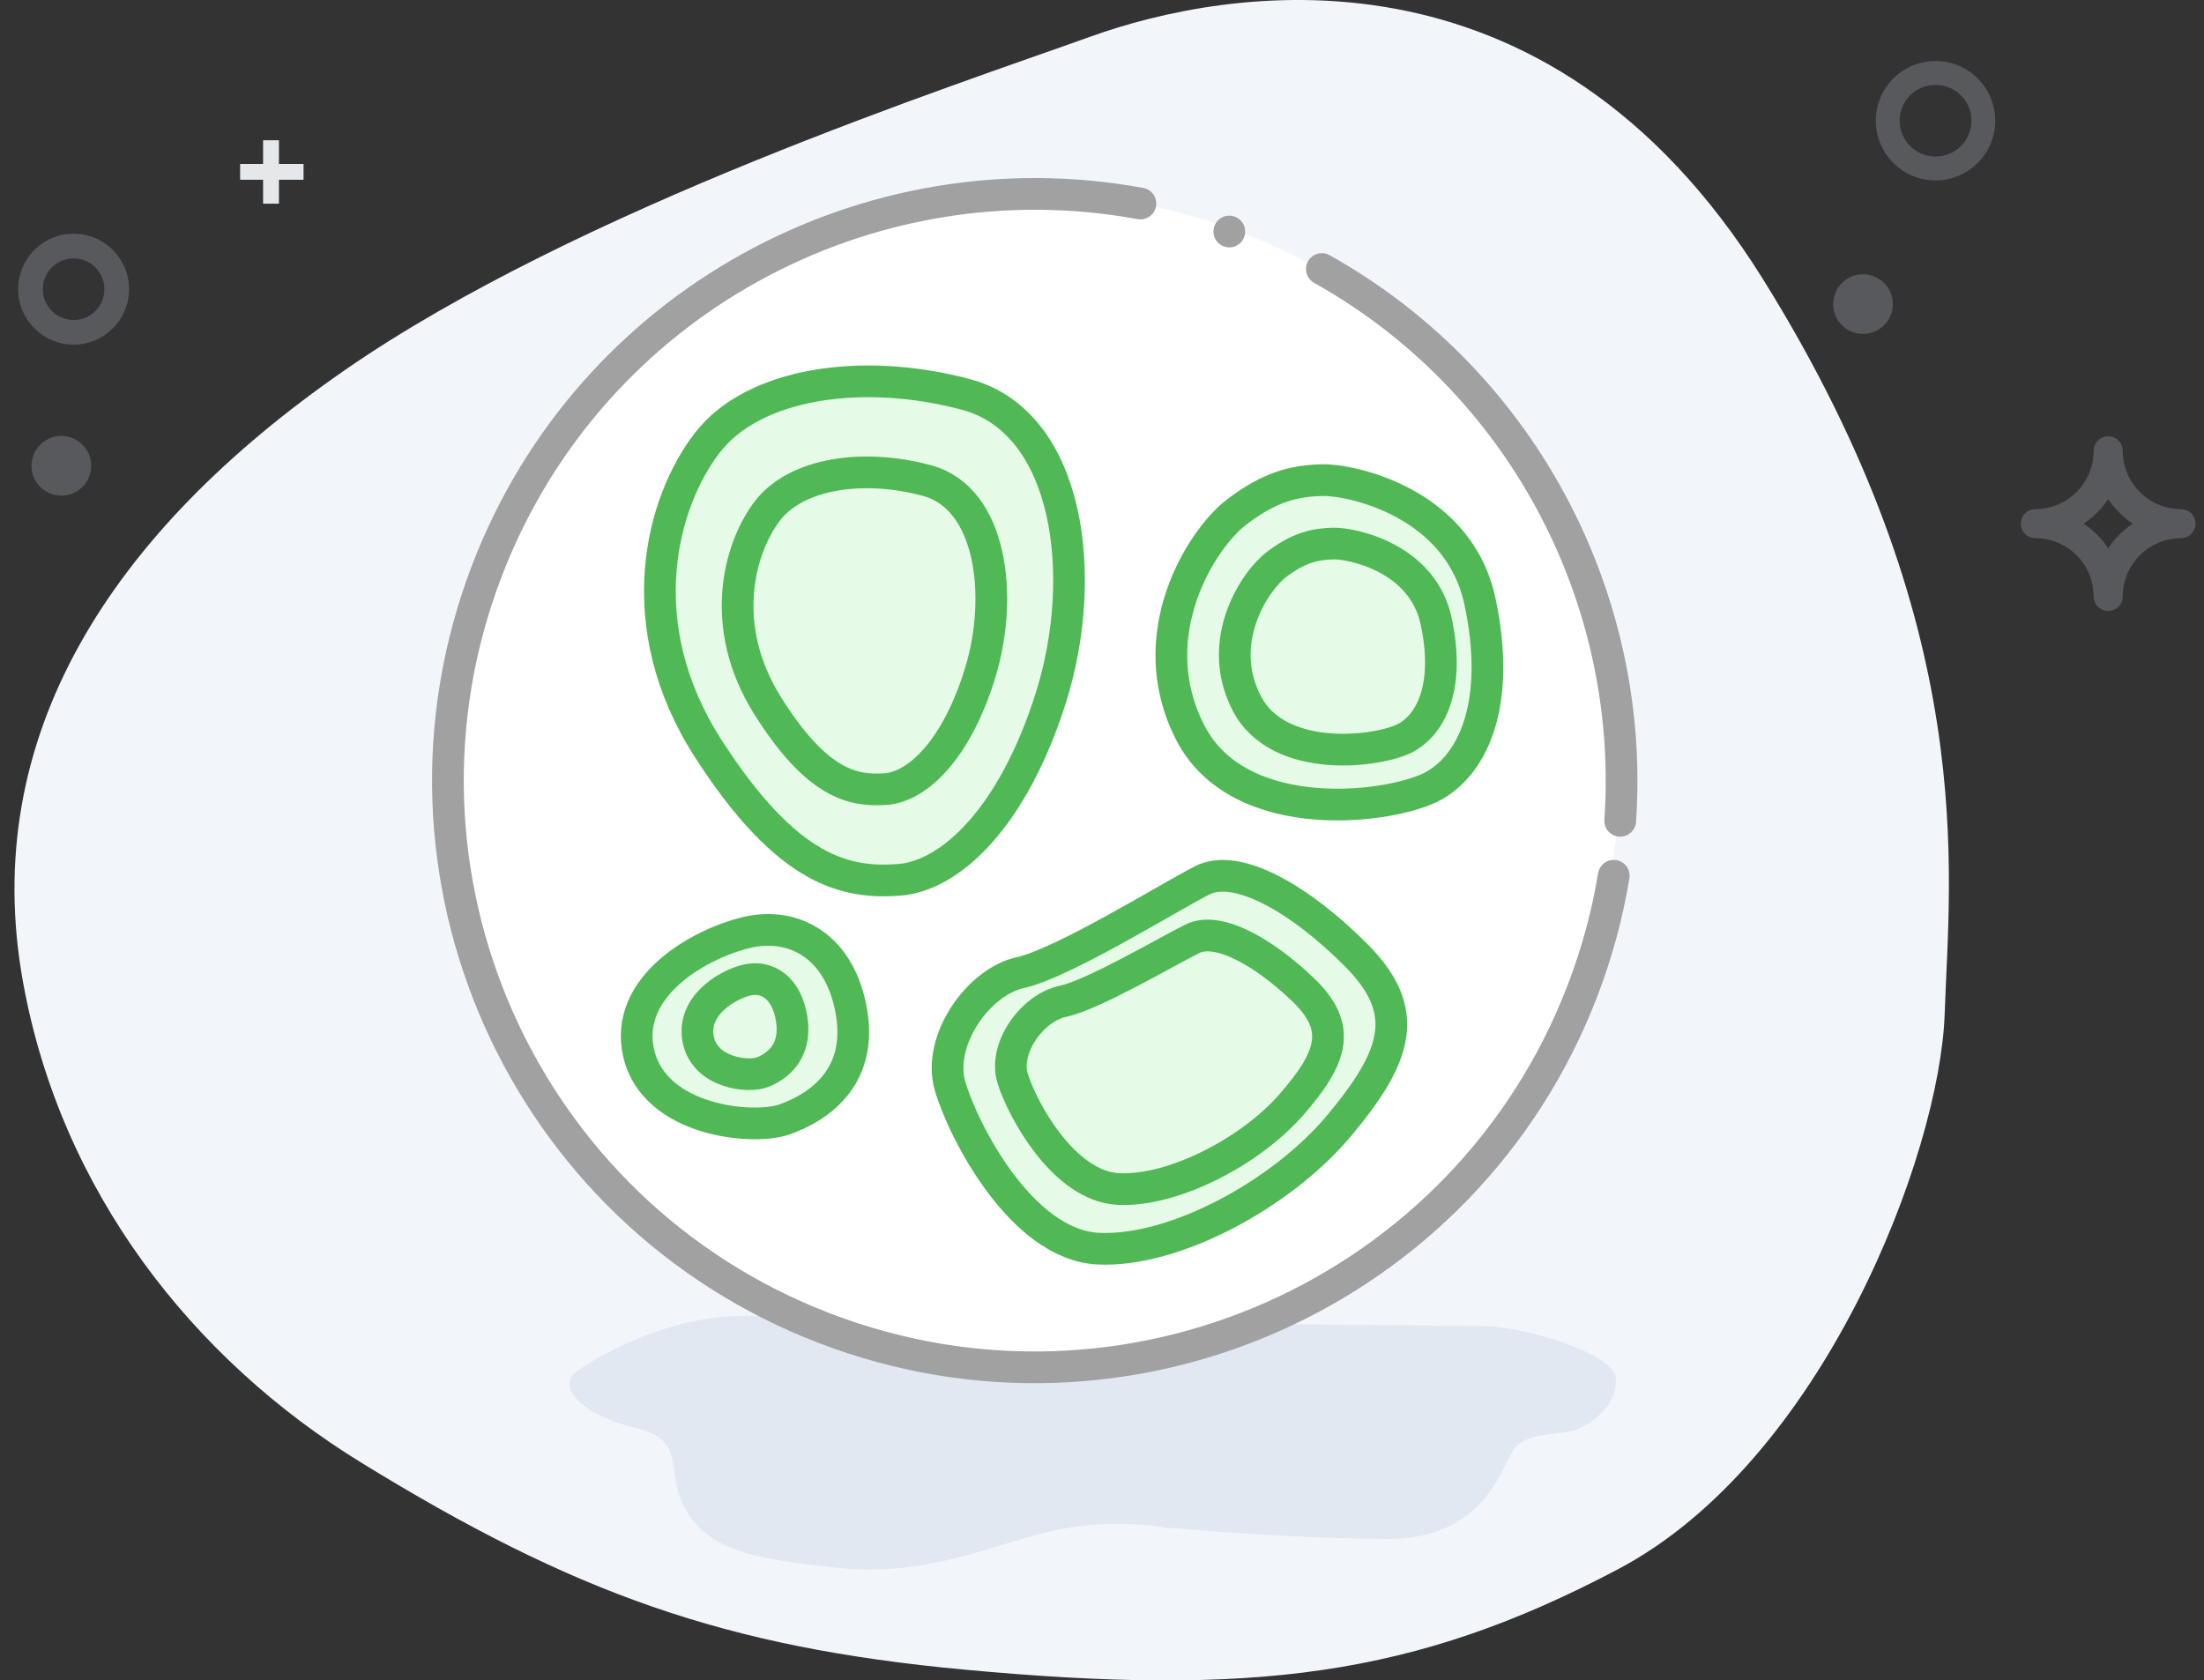 <?xml version="1.0" encoding="UTF-8"?>
<svg width="139px" height="106px" viewBox="0 0 139 106" version="1.1" xmlns="http://www.w3.org/2000/svg" xmlns:xlink="http://www.w3.org/1999/xlink">
    <rect x="0" y="0" width="139" height="106" fill="#333333" stroke="none"/>
    <title>anatomical-pathology-green</title>
    <g id="Page-1" stroke="none" stroke-width="1" fill="none" fill-rule="evenodd">
        <g id="Lab-Automation-Software" transform="translate(-1132, -6524)">
            <g id="anatomical-pathology-green" transform="translate(1132.913, 6524)">
                <path d="M121.733,63.937 C121.437,72.8 114.049,92.155 101.146,98.978 C88.244,105.802 78.062,107.006 59.893,105.318 C44.798,103.916 35.264,100.498 21.864,92.259 C11.256,85.737 2.921,75.169 0.534,61.924 C-2.25,46.478 6.056,33.596 20.789,23.377 C35.521,13.158 59.401,5.352 67.859,2.311 C76.317,-0.73 96.533,-4.437 110.274,17.61 C124.014,39.658 122.028,55.073 121.733,63.937 Z" id="Path-9-Copy-3" fill="#F2F5FA"></path>
                <path d="M45.885,83.004 C49.045,82.976 56.202,83.107 67.357,83.397 C82.481,83.559 90.906,83.644 92.633,83.651 C95.222,83.663 100.884,85.38 100.994,86.93 C101.103,88.48 99.807,89.548 98.741,90.092 C97.675,90.636 95.357,90.181 94.517,91.487 C93.676,92.792 92.61,97.136 86.435,97.078 C82.319,97.039 77.712,96.798 72.616,96.355 C69.826,95.936 67.126,96.084 64.514,96.799 C60.596,97.871 57.064,99.434 51.784,98.887 C46.505,98.341 43.813,97.744 42.366,95.274 C40.919,92.804 42.525,90.882 39.22,90.092 C35.915,89.301 34.119,87.522 35.433,86.537 C36.748,85.551 41.145,83.044 45.885,83.004 L45.885,83.004 Z" id="Path-10-Copy-3" fill="#E1E8F1"></path>
                <path d="M136.636,32.113 C134.608,32.11 132.966,30.468 132.963,28.44 C132.963,27.933 132.552,27.522 132.045,27.522 C131.538,27.522 131.127,27.933 131.127,28.44 C131.124,30.468 129.482,32.11 127.454,32.113 C126.947,32.113 126.536,32.524 126.536,33.031 C126.536,33.538 126.947,33.949 127.454,33.949 C129.482,33.952 131.124,35.595 131.127,37.622 C131.127,38.129 131.538,38.54 132.045,38.54 C132.552,38.54 132.963,38.129 132.963,37.622 C132.966,35.595 134.608,33.952 136.636,33.949 C137.143,33.949 137.554,33.538 137.554,33.031 C137.554,32.524 137.143,32.113 136.636,32.113 L136.636,32.113 Z M132.045,34.58 C131.637,33.966 131.11,33.439 130.496,33.031 C131.11,32.623 131.637,32.096 132.045,31.482 C132.453,32.096 132.98,32.623 133.594,33.031 C132.98,33.439 132.453,33.966 132.045,34.58 L132.045,34.58 Z" id="Fill-4" fill="#ABB3BB" opacity="0.3"></path>
                <circle id="Oval" fill="#ABB3BB" opacity="0.3" cx="2.957" cy="29.382" r="1.883"></circle>
                <circle id="Oval" fill="#ABB3BB" opacity="0.3" cx="116.582" cy="19.182" r="1.883"></circle>
                <path d="M3.728,21.738 C1.797,21.738 0.231,20.172 0.231,18.241 C0.231,16.309 1.797,14.743 3.728,14.743 C5.661,14.743 7.226,16.309 7.226,18.241 C7.226,20.172 5.661,21.738 3.728,21.738 L3.728,21.738 Z M3.728,16.298 C2.656,16.298 1.786,17.167 1.786,18.241 C1.786,19.314 2.656,20.184 3.728,20.184 C4.802,20.184 5.671,19.314 5.671,18.241 C5.671,17.167 4.802,16.298 3.728,16.298 L3.728,16.298 Z" id="Shape" fill="#ABB3BB" opacity="0.3"></path>
                <line x1="16.18" y1="12.848" x2="16.18" y2="8.848" id="Line" stroke="#E5E8EA"></line>
                <line x1="16.231" y1="12.84" x2="16.231" y2="8.84" id="Line" stroke="#E5E8EA" transform="translate(16.231, 10.84) rotate(90) translate(-16.231, -10.84) "></line>
                <path d="M121.155,11.381 C119.075,11.381 117.389,9.694 117.389,7.614 C117.389,5.535 119.075,3.848 121.155,3.848 C123.235,3.848 124.922,5.535 124.922,7.614 C124.922,9.694 123.235,11.381 121.155,11.381 L121.155,11.381 Z M121.155,5.355 C119.904,5.355 118.891,6.366 118.891,7.614 C118.891,8.862 119.904,9.874 121.155,9.874 C122.405,9.874 123.42,8.862 123.42,7.614 C123.42,6.366 122.405,5.355 121.155,5.355 L121.155,5.355 Z" id="Shape" fill="#ABB3BB" opacity="0.3"></path>
                <g id="Group-12" transform="translate(16.542, 2.025)">
                    <path d="M47.633,84.213 C68.067,84.213 84.633,67.647 84.633,47.213 C84.633,26.778 68.067,10.213 47.633,10.213 C27.198,10.213 10.633,26.778 10.633,47.213 C10.633,67.647 27.198,84.213 47.633,84.213 Z" id="Oval" fill="#FFFFFF"></path>
                    <path d="M54.514,84.195 C71.688,80.993 84.69,65.926 84.69,47.823 C84.69,27.388 68.124,10.823 47.69,10.823 C27.255,10.823 10.69,27.388 10.69,47.823 C10.69,50.387 10.95,52.89 11.447,55.306" id="Oval" stroke="#A1A1A1" stroke-width="2" stroke-linecap="round" transform="translate(47.69, 47.509) rotate(-159) translate(-47.69, -47.509) "></path>
                    <path d="M60.298,19.472 C61.222,22.484 62.52,25.332 64.138,27.963 C65.109,29.541 66.194,31.04 67.383,32.449 C68.402,33.658 69.498,34.801 70.663,35.87 C71.943,37.045 73.306,38.132 74.743,39.119 C76.391,40.252 78.135,41.255 79.961,42.113 C83.191,43.631 86.678,44.695 90.337,45.224" id="Oval" stroke="#A1A1A1" stroke-width="2" stroke-linecap="round" transform="translate(75.318, 32.348) rotate(-159) translate(-75.318, -32.348) "></path>
                    <path d="M60.074,13.579 C60.626,13.579 61.074,13.131 61.074,12.579 C61.074,12.027 60.626,11.579 60.074,11.579 C59.522,11.579 59.074,12.027 59.074,12.579 C59.074,13.131 59.522,13.579 60.074,13.579 Z" id="Oval" fill="#A1A1A1"></path>
                    <path d="M39.212,53.479 C42.48,53.254 46.45,49.542 48.838,41.93 C51.226,34.318 50.004,24.6 43.46,22.855 C36.916,21.111 30.073,22.135 27.163,25.892 C24.252,29.649 22.177,37.369 27.213,45.198 C32.248,53.027 35.943,53.704 39.212,53.479 Z" id="Path-23" stroke="#50B956" stroke-width="2" fill="#E6FBE7"></path>
                    <path d="M38.396,47.75 C40.422,47.607 42.883,45.249 44.364,40.413 C45.844,35.578 45.087,29.404 41.03,28.296 C36.973,27.188 32.729,27.839 30.925,30.225 C29.121,32.612 27.834,37.516 30.956,42.489 C34.078,47.463 36.369,47.893 38.396,47.75 Z" id="Path-23" stroke="#50B956" stroke-width="2"></path>
                    <path d="M65.975,28.262 C67.715,28.228 74.548,29.629 75.884,35.923 C77.22,42.216 75.529,46.062 73.028,47.509 C70.527,48.956 60.697,50.289 57.585,44.142 C54.472,37.994 58.337,31.981 60.482,30.317 C62.627,28.653 64.234,28.295 65.975,28.262 Z" id="Path-24" stroke="#50B956" stroke-width="2" fill="#E6FBE7"></path>
                    <path d="M66.65,32.262 C67.785,32.24 72.241,33.13 73.112,37.128 C73.983,41.126 72.88,43.569 71.249,44.488 C69.619,45.407 63.208,46.254 61.179,42.349 C59.149,38.443 61.67,34.624 63.068,33.567 C64.467,32.51 65.515,32.283 66.65,32.262 Z" id="Path-24" stroke="#50B956" stroke-width="2" fill="#E6FBE7"></path>
                    <path d="M46.893,59.327 C44.217,59.916 41.633,63.64 42.463,66.486 C43.293,69.333 46.971,76.494 51.799,76.739 C56.627,76.983 63.443,73.264 67.044,68.93 C70.645,64.597 71.614,61.786 68.088,58.242 C64.561,54.697 60.566,52.375 58.352,53.513 C56.137,54.651 49.569,58.738 46.893,59.327 Z" id="Path-25" stroke="#50B956" stroke-width="2" fill="#E6FBE7"></path>
                    <path d="M49.577,61.138 C47.665,61.538 45.818,64.071 46.411,66.006 C47.005,67.942 49.633,72.812 53.083,72.978 C56.533,73.144 61.404,70.615 63.977,67.668 C66.551,64.721 67.244,62.81 64.723,60.4 C62.203,57.989 59.348,56.41 57.766,57.184 C56.183,57.958 51.49,60.737 49.577,61.138 Z" id="Path-25" stroke="#50B956" stroke-width="2"></path>
                    <path d="M29.689,56.783 C32.634,56.107 35.563,57.683 36.253,61.86 C36.943,66.037 34.065,67.853 32.061,68.576 C30.057,69.298 23.846,68.713 22.834,64.448 C21.821,60.183 26.744,57.458 29.689,56.783 Z" id="Path-26" stroke="#50B956" stroke-width="2" fill="#E6FBE7"></path>
                    <path d="M29.599,59.809 C30.893,59.477 32.179,60.252 32.482,62.305 C32.786,64.358 31.521,65.251 30.641,65.606 C29.761,65.961 27.032,65.673 26.588,63.577 C26.143,61.48 28.305,60.141 29.599,59.809 Z" id="Path-26" stroke="#50B956" stroke-width="2"></path>
                </g>
            </g>
        </g>
    </g>
</svg>